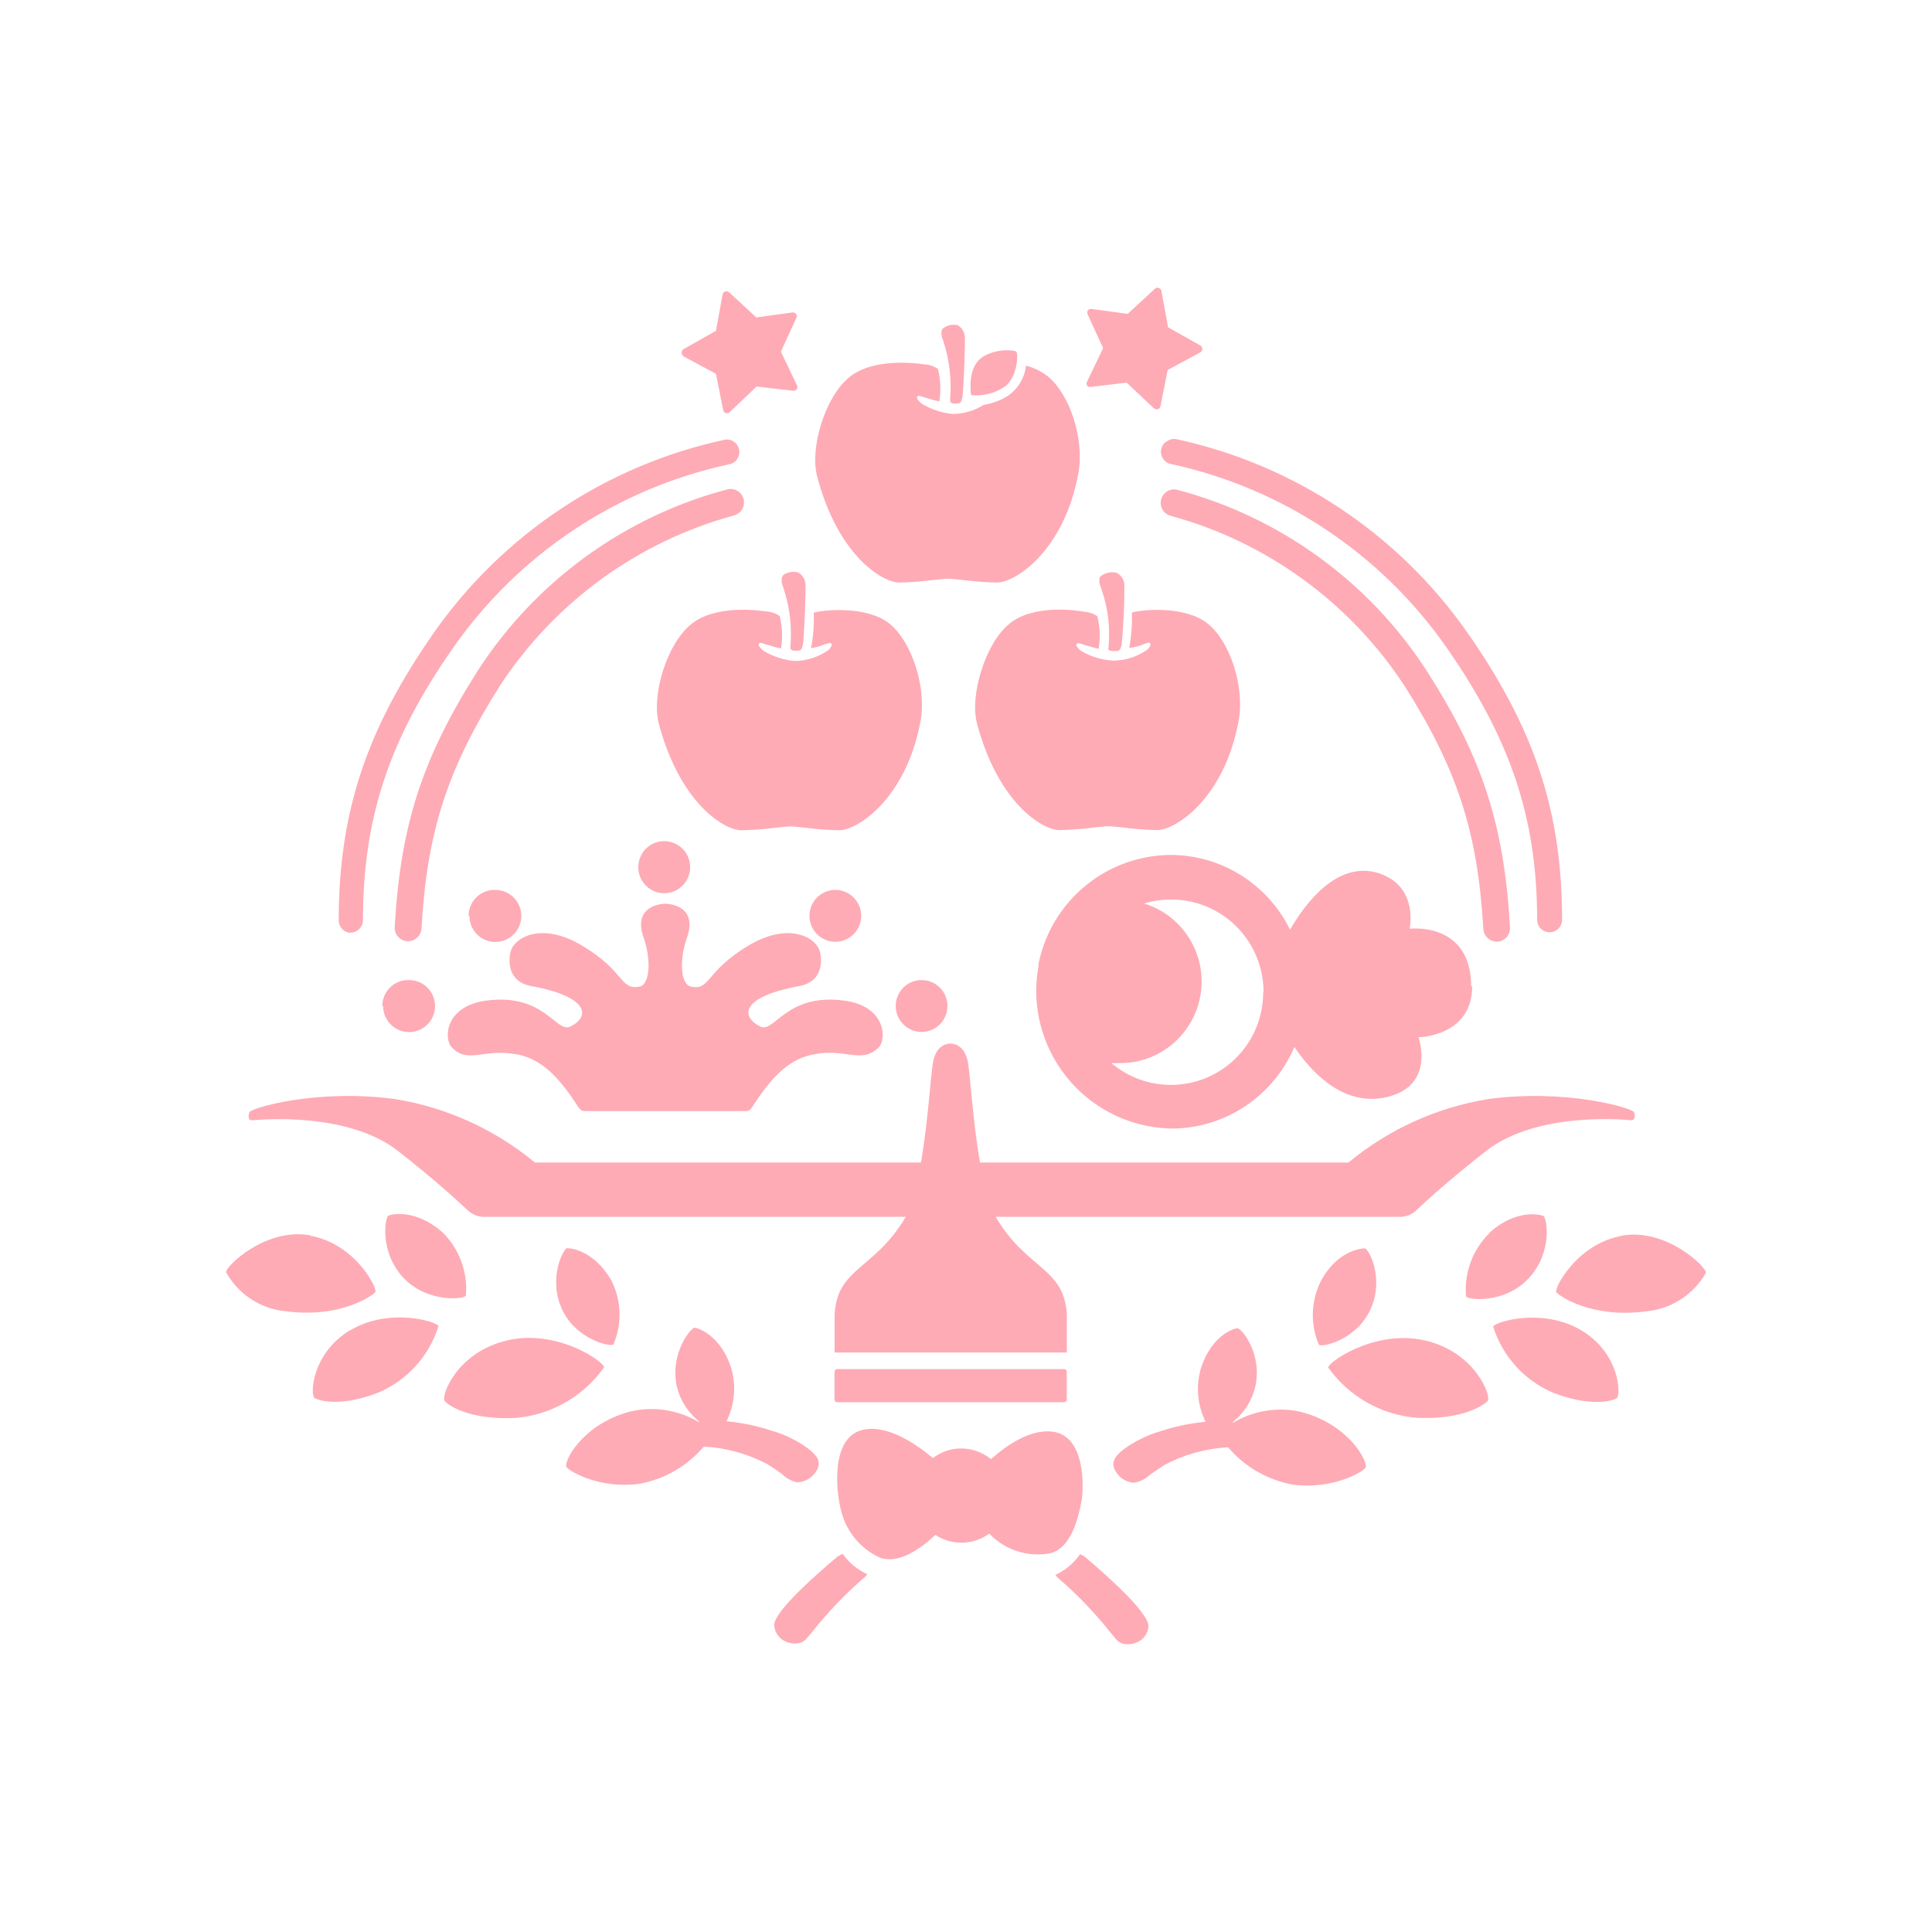 <svg width="94" height="94" viewBox="0 0 94 94" fill="none" xmlns="http://www.w3.org/2000/svg">
<path d="M47.238 19.181C47.203 18.802 47.132 17.707 47.911 17.306C48.358 17.073 48.867 16.991 49.363 17.072C49.396 17.08 49.425 17.097 49.448 17.123C49.47 17.148 49.483 17.18 49.486 17.213C49.517 17.584 49.416 18.479 48.813 18.859C48.355 19.144 47.819 19.274 47.282 19.229C47.271 19.226 47.261 19.22 47.253 19.211C47.245 19.203 47.24 19.192 47.238 19.181ZM45.918 16.662C46.202 17.557 46.307 18.5 46.226 19.437C46.226 19.538 46.226 19.635 46.468 19.635C46.71 19.635 46.745 19.635 46.816 19.353C46.886 19.07 46.965 16.627 46.947 16.441C46.947 16.318 46.914 16.196 46.855 16.088C46.795 15.98 46.709 15.889 46.604 15.824C46.479 15.792 46.349 15.79 46.223 15.817C46.097 15.845 45.979 15.902 45.878 15.983C45.851 16.005 45.829 16.033 45.817 16.066C45.786 16.23 45.809 16.398 45.883 16.547L45.918 16.662ZM43.749 28.343C44.287 28.334 44.825 28.294 45.359 28.224L45.971 28.163C46.078 28.154 46.185 28.154 46.292 28.163L46.904 28.224C47.438 28.294 47.975 28.334 48.514 28.343C49.394 28.343 51.792 26.804 52.474 22.988C52.76 21.364 52.056 19.172 50.965 18.299C50.654 18.059 50.298 17.887 49.918 17.791C49.885 18.085 49.789 18.369 49.638 18.622C49.486 18.876 49.281 19.093 49.038 19.26C48.677 19.484 48.277 19.634 47.858 19.701C47.404 19.986 46.88 20.139 46.345 20.142C45.819 20.089 45.311 19.92 44.857 19.648C44.783 19.6 44.58 19.401 44.62 19.313C44.66 19.225 44.822 19.273 44.91 19.313C45.13 19.371 45.495 19.498 45.702 19.529C45.784 19.004 45.762 18.467 45.636 17.95C45.446 17.82 45.224 17.744 44.994 17.73C44.589 17.672 42.517 17.394 41.333 18.343C40.149 19.291 39.383 21.793 39.762 23.195C40.774 27.038 42.934 28.343 43.758 28.343H43.749ZM35.683 25.084C35.852 25.047 36 24.945 36.094 24.799C36.141 24.727 36.173 24.647 36.188 24.562C36.204 24.478 36.203 24.391 36.185 24.307C36.167 24.223 36.133 24.143 36.084 24.072C36.035 24.002 35.973 23.941 35.901 23.895C35.756 23.8 35.58 23.768 35.41 23.804C30.402 25.125 26.065 28.271 23.248 32.627C20.542 36.884 19.486 40.149 19.204 45.103C19.195 45.276 19.253 45.446 19.368 45.575C19.483 45.705 19.643 45.784 19.816 45.795H19.855C20.022 45.794 20.181 45.73 20.302 45.616C20.423 45.501 20.496 45.344 20.507 45.178C20.771 40.475 21.778 37.374 24.348 33.328C27.007 29.286 31.04 26.355 35.692 25.084H35.683ZM72.812 45.817H72.856C73.028 45.806 73.189 45.727 73.304 45.597C73.418 45.468 73.477 45.298 73.468 45.125C73.186 40.171 72.147 36.906 69.424 32.649C66.607 28.293 62.27 25.147 57.262 23.826C57.093 23.79 56.916 23.823 56.771 23.917C56.626 24.011 56.524 24.159 56.487 24.329C56.469 24.413 56.468 24.5 56.484 24.584C56.499 24.669 56.531 24.749 56.578 24.821C56.672 24.967 56.82 25.069 56.989 25.105C61.642 26.379 65.673 29.314 68.328 33.359C70.898 37.405 71.906 40.506 72.17 45.209C72.183 45.373 72.257 45.526 72.378 45.638C72.499 45.75 72.657 45.812 72.821 45.813L72.812 45.817ZM17.053 45.376C17.213 45.376 17.368 45.312 17.482 45.198C17.538 45.141 17.583 45.074 17.613 45.001C17.644 44.927 17.66 44.847 17.66 44.767C17.66 39.818 18.927 35.98 22.038 31.533C25.225 26.963 30.018 23.771 35.454 22.595C35.573 22.578 35.684 22.525 35.774 22.444C35.863 22.362 35.926 22.256 35.955 22.139C35.983 22.021 35.977 21.898 35.935 21.784C35.894 21.671 35.82 21.572 35.723 21.501C35.66 21.454 35.589 21.421 35.514 21.401C35.438 21.383 35.359 21.379 35.283 21.391C29.528 22.622 24.453 25.994 21.079 30.827C17.814 35.517 16.48 39.562 16.48 44.781C16.48 44.938 16.541 45.089 16.649 45.202C16.757 45.316 16.905 45.383 17.061 45.389L17.053 45.376ZM56.734 21.488C56.669 21.535 56.615 21.595 56.573 21.663C56.532 21.731 56.504 21.807 56.492 21.886C56.479 21.965 56.483 22.046 56.502 22.124C56.52 22.202 56.554 22.275 56.602 22.339C56.697 22.469 56.839 22.557 56.998 22.582C62.424 23.762 67.207 26.952 70.388 31.515C73.498 35.98 74.788 39.822 74.788 44.75C74.788 44.911 74.852 45.066 74.966 45.18C75.08 45.294 75.234 45.358 75.395 45.358C75.556 45.358 75.71 45.294 75.824 45.18C75.881 45.124 75.925 45.057 75.956 44.983C75.986 44.909 76.002 44.83 76.002 44.75C76.002 39.531 74.682 35.486 71.408 30.796C68.032 25.965 62.958 22.594 57.205 21.36C57.122 21.349 57.038 21.356 56.958 21.38C56.879 21.405 56.805 21.446 56.742 21.501L56.734 21.488ZM33.254 17.337L34.834 18.188L35.186 19.953C35.193 19.987 35.208 20.019 35.231 20.046C35.255 20.072 35.285 20.092 35.318 20.103H35.375C35.426 20.103 35.475 20.082 35.511 20.046L36.81 18.806L38.592 19.013C38.626 19.018 38.661 19.013 38.693 18.999C38.725 18.985 38.752 18.962 38.772 18.934C38.789 18.904 38.798 18.869 38.798 18.835C38.798 18.8 38.789 18.765 38.772 18.735L37.993 17.112L38.741 15.48C38.758 15.45 38.768 15.415 38.768 15.38C38.768 15.345 38.758 15.311 38.741 15.281C38.72 15.253 38.692 15.23 38.659 15.217C38.627 15.203 38.591 15.198 38.556 15.202L36.796 15.444L35.476 14.222C35.45 14.2 35.418 14.185 35.385 14.178C35.351 14.171 35.316 14.173 35.283 14.183C35.25 14.194 35.221 14.214 35.198 14.24C35.176 14.267 35.161 14.298 35.155 14.333L34.834 16.097L33.267 16.98C33.237 16.997 33.211 17.021 33.194 17.052C33.176 17.082 33.166 17.116 33.166 17.151C33.164 17.187 33.171 17.223 33.187 17.255C33.202 17.288 33.225 17.316 33.254 17.337ZM53.055 18.828L54.815 18.616L56.135 19.86C56.173 19.894 56.221 19.913 56.272 19.913C56.29 19.917 56.31 19.917 56.329 19.913C56.362 19.904 56.393 19.886 56.416 19.86C56.44 19.834 56.455 19.802 56.461 19.768L56.813 18.003L58.392 17.147C58.424 17.132 58.451 17.109 58.47 17.079C58.488 17.049 58.498 17.015 58.498 16.98C58.498 16.944 58.489 16.91 58.471 16.88C58.453 16.849 58.428 16.824 58.397 16.807L56.831 15.925L56.509 14.161C56.504 14.126 56.489 14.094 56.467 14.067C56.444 14.041 56.415 14.021 56.382 14.011C56.349 13.999 56.313 13.997 56.279 14.004C56.245 14.011 56.214 14.027 56.188 14.05L54.868 15.272L53.108 15.03C53.073 15.026 53.037 15.031 53.005 15.045C52.973 15.059 52.944 15.081 52.923 15.109C52.906 15.139 52.897 15.172 52.897 15.206C52.897 15.24 52.906 15.274 52.923 15.303L53.671 16.94L52.892 18.563C52.875 18.594 52.867 18.628 52.867 18.663C52.867 18.697 52.875 18.731 52.892 18.762C52.912 18.785 52.937 18.803 52.965 18.815C52.994 18.826 53.025 18.831 53.055 18.828ZM32.374 43.457C32.62 43.446 32.858 43.363 33.058 43.217C33.258 43.072 33.411 42.871 33.498 42.639C33.586 42.408 33.603 42.155 33.549 41.914C33.494 41.672 33.371 41.452 33.193 41.281C33.015 41.109 32.791 40.993 32.548 40.948C32.306 40.902 32.055 40.929 31.827 41.025C31.6 41.121 31.405 41.282 31.268 41.488C31.152 41.66 31.081 41.859 31.061 42.066C31.04 42.273 31.07 42.481 31.149 42.674C31.246 42.909 31.41 43.109 31.622 43.249C31.833 43.389 32.081 43.461 32.334 43.457H32.374ZM22.839 44.56C22.838 44.811 22.912 45.056 23.05 45.265C23.188 45.474 23.386 45.637 23.616 45.733C23.847 45.83 24.101 45.855 24.347 45.807C24.592 45.758 24.818 45.637 24.995 45.46C25.171 45.283 25.291 45.057 25.34 44.811C25.389 44.565 25.363 44.31 25.267 44.078C25.171 43.846 25.008 43.649 24.8 43.51C24.592 43.371 24.347 43.298 24.097 43.298C23.929 43.293 23.761 43.322 23.604 43.383C23.447 43.444 23.303 43.536 23.182 43.654C23.061 43.771 22.965 43.912 22.899 44.068C22.833 44.224 22.799 44.391 22.799 44.56H22.839ZM18.641 48.945C18.64 49.196 18.713 49.441 18.852 49.65C18.99 49.859 19.187 50.022 19.418 50.118C19.648 50.215 19.902 50.24 20.147 50.192C20.393 50.144 20.618 50.023 20.795 49.846C20.973 49.67 21.093 49.444 21.142 49.198C21.192 48.953 21.167 48.698 21.071 48.466C20.976 48.234 20.814 48.036 20.606 47.897C20.398 47.758 20.154 47.683 19.904 47.684C19.65 47.675 19.399 47.743 19.184 47.88C18.969 48.017 18.801 48.217 18.701 48.452C18.635 48.608 18.601 48.776 18.601 48.945H18.641ZM40.642 45.822C40.891 45.822 41.134 45.748 41.341 45.609C41.548 45.471 41.709 45.274 41.805 45.043C41.9 44.812 41.925 44.559 41.876 44.314C41.828 44.069 41.708 43.844 41.532 43.668C41.356 43.491 41.132 43.371 40.888 43.322C40.643 43.274 40.39 43.299 40.16 43.395C39.931 43.49 39.734 43.651 39.596 43.859C39.435 44.099 39.362 44.387 39.389 44.675C39.415 44.963 39.539 45.233 39.74 45.44C39.968 45.676 40.279 45.813 40.607 45.822H40.642ZM44.84 47.684C44.591 47.684 44.348 47.758 44.141 47.896C43.934 48.035 43.773 48.232 43.677 48.462C43.582 48.693 43.557 48.947 43.605 49.191C43.654 49.436 43.774 49.661 43.95 49.837C44.126 50.014 44.35 50.134 44.594 50.183C44.839 50.232 45.092 50.206 45.322 50.111C45.551 50.016 45.748 49.854 45.886 49.646C46.002 49.472 46.073 49.273 46.093 49.065C46.113 48.856 46.08 48.647 45.999 48.454C45.934 48.298 45.838 48.158 45.717 48.04C45.597 47.922 45.454 47.83 45.297 47.769C45.14 47.708 44.973 47.679 44.805 47.684H44.84ZM25.122 51.292C26.253 51.504 27.098 52.254 28.084 53.785C28.172 53.921 28.264 54.058 28.427 54.058H36.308C36.471 54.058 36.563 53.921 36.651 53.785C37.637 52.254 38.481 51.504 39.612 51.292C41.157 51.001 41.9 51.773 42.741 50.974C43.15 50.586 43.128 48.95 41.06 48.681C38.235 48.319 37.69 50.273 36.994 49.947C36.088 49.505 35.921 48.522 38.9 47.974C39.859 47.798 40.044 47.008 39.903 46.347C39.745 45.592 38.371 44.847 36.444 45.989C34.306 47.255 34.583 48.195 33.628 48.005C33.105 47.913 33.047 46.682 33.421 45.632C34.007 43.969 32.37 43.969 32.37 43.969C32.37 43.969 30.728 43.969 31.318 45.632C31.688 46.686 31.63 47.913 31.107 48.005C30.152 48.178 30.429 47.255 28.291 45.989C26.363 44.847 24.99 45.592 24.832 46.347C24.691 47.008 24.876 47.798 25.835 47.974C28.814 48.522 28.647 49.528 27.745 49.947C27.045 50.273 26.504 48.319 23.675 48.681C21.607 48.95 21.585 50.586 21.994 50.974C22.799 51.773 23.543 51.005 25.087 51.292H25.122ZM71.628 47.983C71.628 50.436 69.015 50.467 69.015 50.467C69.015 50.467 69.895 52.902 67.347 53.405C65.266 53.811 63.73 52.06 62.978 50.939C62.483 52.102 61.663 53.095 60.618 53.799C59.572 54.504 58.345 54.89 57.086 54.91C55.327 54.902 53.642 54.201 52.393 52.957C51.146 51.716 50.435 50.03 50.415 48.266C50.415 47.85 50.452 47.435 50.525 47.026V46.911C50.827 45.403 51.643 44.047 52.833 43.078C54.023 42.108 55.513 41.584 57.046 41.596C58.241 41.615 59.408 41.965 60.417 42.608C61.426 43.249 62.239 44.158 62.766 45.235C63.462 44.022 65.142 41.67 67.299 42.566C69.01 43.276 68.583 45.187 68.583 45.187C68.583 45.187 71.567 44.82 71.58 47.983H71.628ZM61.477 48.266C61.477 47.675 61.361 47.089 61.135 46.543C60.91 45.997 60.579 45.501 60.163 45.084C59.32 44.24 58.179 43.766 56.989 43.766C56.542 43.763 56.096 43.828 55.669 43.96C56.581 44.241 57.361 44.844 57.866 45.657C58.371 46.469 58.565 47.438 58.414 48.384C58.263 49.329 57.776 50.188 57.044 50.801C56.311 51.415 55.382 51.743 54.428 51.724H54.076C54.73 52.278 55.529 52.633 56.376 52.746C57.224 52.86 58.087 52.728 58.863 52.367C59.639 52.005 60.295 51.429 60.756 50.705C61.216 49.982 61.46 49.142 61.459 48.283L61.477 48.266ZM51.797 66.613H40.734C40.717 66.613 40.7 66.617 40.684 66.623C40.668 66.63 40.653 66.639 40.641 66.652C40.629 66.664 40.619 66.679 40.613 66.695C40.606 66.711 40.602 66.728 40.602 66.745V68.091C40.602 68.109 40.605 68.126 40.611 68.142C40.618 68.159 40.627 68.174 40.64 68.186C40.652 68.198 40.667 68.208 40.683 68.215C40.7 68.221 40.717 68.224 40.734 68.223H51.77C51.797 68.224 51.822 68.217 51.844 68.202C51.867 68.188 51.884 68.167 51.894 68.142C51.9 68.126 51.903 68.109 51.902 68.091V66.745C51.902 66.727 51.899 66.709 51.892 66.693C51.884 66.676 51.874 66.661 51.86 66.649C51.847 66.636 51.832 66.627 51.815 66.621C51.797 66.614 51.779 66.612 51.761 66.613H51.797ZM12.335 54.504C12.569 54.481 16.903 54.062 19.376 56.008C21.11 57.367 22.223 58.381 22.738 58.871C22.958 59.086 23.253 59.206 23.56 59.206H44.061C44.026 59.276 43.988 59.343 43.947 59.409C42.745 61.319 41.399 61.641 40.84 62.885C40.696 63.24 40.617 63.618 40.607 64.002V65.806H51.907V64.002C51.896 63.618 51.817 63.24 51.673 62.885C51.114 61.641 49.768 61.319 48.567 59.409C48.525 59.344 48.487 59.276 48.452 59.206H68.104C68.411 59.207 68.707 59.086 68.927 58.871C69.446 58.381 70.555 57.367 72.293 56.008C74.783 54.054 79.118 54.481 79.333 54.504C79.549 54.526 79.566 54.31 79.505 54.115C79.443 53.921 76.227 52.955 72.398 53.476C69.902 53.883 67.557 54.948 65.605 56.564H47.682C47.326 54.534 47.203 52.249 47.089 51.658C46.908 50.736 46.257 50.776 46.243 50.776C46.23 50.776 45.579 50.732 45.399 51.658C45.284 52.249 45.161 54.534 44.809 56.564H26.029C24.076 54.948 21.732 53.883 19.235 53.476C15.407 52.955 12.195 53.917 12.133 54.115C12.072 54.314 12.067 54.534 12.3 54.504H12.335ZM40.206 31.33C40.294 31.304 40.409 31.246 40.453 31.33C40.497 31.414 40.374 31.577 40.303 31.63C39.817 31.973 39.238 32.158 38.644 32.159C38.118 32.109 37.61 31.942 37.157 31.67C37.078 31.617 36.88 31.423 36.915 31.335C36.95 31.246 37.117 31.29 37.21 31.335C37.425 31.392 37.795 31.52 38.002 31.551C38.084 31.025 38.061 30.488 37.936 29.971C37.745 29.841 37.523 29.765 37.294 29.751C36.889 29.693 34.816 29.411 33.633 30.364C32.449 31.317 31.683 33.809 32.057 35.217C33.087 39.09 35.243 40.396 36.07 40.396C36.609 40.386 37.147 40.347 37.681 40.277L38.292 40.215C38.398 40.206 38.504 40.206 38.609 40.215L39.221 40.277C39.757 40.347 40.296 40.386 40.836 40.396C41.716 40.396 44.109 38.856 44.796 35.04C45.078 33.412 44.356 31.224 43.287 30.351C42.217 29.477 40.132 29.654 39.59 29.812C39.617 30.391 39.572 30.97 39.458 31.537C39.704 31.5 39.944 31.43 40.171 31.33H40.206ZM38.103 28.008C38.075 28.032 38.054 28.062 38.042 28.096C38.011 28.258 38.035 28.426 38.108 28.573L38.143 28.688C38.433 29.582 38.539 30.526 38.455 31.462C38.455 31.564 38.455 31.661 38.706 31.661C38.957 31.661 38.988 31.661 39.058 31.383C39.128 31.105 39.212 28.652 39.19 28.467C39.19 28.343 39.158 28.222 39.097 28.114C39.036 28.007 38.948 27.917 38.842 27.854C38.71 27.817 38.572 27.812 38.437 27.839C38.303 27.866 38.176 27.924 38.068 28.008H38.103ZM54.195 31.679C54.441 31.679 54.489 31.679 54.569 31.396C54.663 30.429 54.708 29.457 54.705 28.485C54.704 28.359 54.67 28.236 54.606 28.128C54.541 28.02 54.45 27.932 54.34 27.872C54.208 27.838 54.069 27.834 53.935 27.861C53.801 27.887 53.675 27.944 53.565 28.026C53.535 28.046 53.512 28.076 53.499 28.11C53.467 28.273 53.491 28.443 53.57 28.591L53.605 28.705C53.911 29.596 54.023 30.542 53.935 31.48C53.891 31.595 53.935 31.679 54.159 31.679H54.195ZM49.108 30.355C47.982 31.238 47.159 33.8 47.537 35.208C48.567 39.081 50.723 40.387 51.546 40.387C52.086 40.378 52.625 40.338 53.161 40.268L53.768 40.206C53.875 40.197 53.982 40.197 54.089 40.206L54.701 40.268C55.235 40.338 55.773 40.378 56.311 40.387C57.191 40.387 59.589 38.847 60.271 35.031C60.557 33.404 59.853 31.215 58.762 30.342C57.671 29.468 55.611 29.645 55.07 29.804C55.092 30.382 55.048 30.96 54.938 31.529C55.207 31.495 55.47 31.423 55.717 31.312C55.805 31.286 55.924 31.229 55.968 31.312C56.012 31.396 55.889 31.559 55.814 31.613C55.33 31.956 54.752 32.14 54.159 32.142C53.616 32.111 53.088 31.953 52.615 31.683C52.536 31.63 52.334 31.436 52.373 31.348C52.413 31.259 52.575 31.304 52.663 31.348C52.883 31.405 53.249 31.533 53.456 31.564C53.537 31.038 53.516 30.502 53.394 29.985C53.202 29.854 52.978 29.778 52.747 29.764C52.329 29.689 50.257 29.389 49.095 30.36L49.108 30.355ZM52.615 73.063C52.752 72.282 52.778 69.931 51.295 69.67C50.195 69.481 49.007 70.288 48.215 70.994C47.806 70.659 47.295 70.475 46.767 70.473C46.27 70.473 45.786 70.638 45.39 70.941C44.483 70.182 43.093 69.273 41.927 69.582C40.409 69.983 40.686 72.578 40.906 73.429C41.02 73.942 41.251 74.422 41.581 74.831C41.911 75.24 42.331 75.566 42.807 75.784C43.687 76.115 44.743 75.396 45.513 74.682C45.886 74.926 46.322 75.056 46.767 75.057C47.257 75.061 47.736 74.906 48.131 74.616C48.507 75.01 48.976 75.305 49.493 75.472C50.011 75.639 50.562 75.674 51.097 75.573C52.114 75.33 52.461 73.861 52.615 73.063ZM29.391 66.538C29.461 66.309 27.16 64.637 24.683 65.215C22.205 65.793 21.448 67.936 21.633 68.162C21.818 68.386 22.848 69.092 25.065 68.991C25.916 68.923 26.741 68.67 27.485 68.249C28.228 67.829 28.871 67.251 29.369 66.556L29.391 66.538ZM27.604 60.719C27.424 60.719 26.654 62.175 27.336 63.684C28.018 65.193 29.76 65.559 29.848 65.409C30.062 64.908 30.162 64.365 30.14 63.82C30.119 63.275 29.977 62.742 29.725 62.259C28.88 60.843 27.767 60.711 27.582 60.737L27.604 60.719ZM17.044 64.712C15.143 65.863 15.09 67.888 15.306 68.02C15.521 68.153 16.577 68.462 18.386 67.764C19.082 67.473 19.707 67.032 20.217 66.472C20.726 65.913 21.107 65.249 21.334 64.526C21.338 64.328 18.953 63.569 17.039 64.73L17.044 64.712ZM15.09 60.102C12.89 59.714 10.927 61.663 11.002 61.906C11.296 62.432 11.713 62.879 12.216 63.208C12.719 63.538 13.295 63.74 13.893 63.798C16.573 64.151 18.122 63.035 18.258 62.872C18.394 62.709 17.299 60.512 15.085 60.12L15.09 60.102ZM18.914 59.122C18.733 59.197 18.443 60.887 19.613 62.153C20.784 63.419 22.628 63.212 22.667 63.035C22.716 62.468 22.639 61.896 22.44 61.361C22.241 60.827 21.927 60.344 21.519 59.947C20.229 58.822 19.085 59.069 18.909 59.14L18.914 59.122ZM38.847 72.114C38.929 72.113 39.011 72.099 39.089 72.07C39.238 72.022 39.375 71.945 39.493 71.841C39.611 71.738 39.707 71.612 39.775 71.47C39.812 71.39 39.831 71.303 39.831 71.214C39.831 71.126 39.812 71.039 39.775 70.958C39.564 70.544 38.596 69.935 37.703 69.657L37.593 69.626C36.865 69.38 36.112 69.22 35.348 69.15C35.75 68.339 35.829 67.405 35.569 66.538C35.053 64.968 33.984 64.624 33.808 64.597C33.632 64.571 32.581 65.832 32.928 67.451C33.093 68.139 33.487 68.75 34.046 69.181H33.98C32.973 68.585 31.776 68.407 30.64 68.682C28.286 69.317 27.41 71.153 27.56 71.373C27.71 71.594 29.188 72.458 31.107 72.194C32.329 71.972 33.438 71.331 34.244 70.381C35.32 70.439 36.37 70.729 37.324 71.232C37.645 71.426 37.879 71.598 38.063 71.731C38.275 71.943 38.547 72.084 38.842 72.132L38.847 72.114ZM69.336 65.219C66.854 64.654 64.557 66.326 64.627 66.543C65.127 67.242 65.773 67.822 66.52 68.243C67.268 68.665 68.098 68.917 68.953 68.982C71.153 69.084 72.2 68.373 72.385 68.153C72.57 67.932 71.782 65.784 69.336 65.219ZM66.41 60.737C66.229 60.737 65.089 60.843 64.293 62.277C64.041 62.759 63.899 63.293 63.877 63.837C63.856 64.382 63.956 64.925 64.17 65.426C64.258 65.576 65.991 65.228 66.682 63.702C67.373 62.175 66.585 60.75 66.401 60.737H66.41ZM63.36 68.709C62.225 68.434 61.028 68.613 60.02 69.207H59.954C60.513 68.776 60.908 68.166 61.072 67.478C61.442 65.859 60.394 64.602 60.192 64.624C59.989 64.645 58.942 64.994 58.432 66.565C58.175 67.432 58.255 68.365 58.656 69.176C57.892 69.246 57.139 69.406 56.412 69.653L56.302 69.683C55.422 69.961 54.441 70.566 54.23 70.985C54.193 71.065 54.173 71.152 54.173 71.241C54.173 71.329 54.193 71.416 54.23 71.497C54.299 71.638 54.396 71.764 54.514 71.867C54.633 71.97 54.771 72.048 54.92 72.097C54.998 72.125 55.08 72.14 55.163 72.141C55.452 72.1 55.721 71.968 55.933 71.766C56.122 71.633 56.373 71.461 56.672 71.267C57.626 70.764 58.676 70.474 59.752 70.416C60.559 71.366 61.667 72.006 62.889 72.229C64.812 72.494 66.291 71.629 66.44 71.408C66.59 71.188 65.706 69.344 63.351 68.709H63.36ZM76.957 64.738C75.038 63.578 72.653 64.337 72.649 64.553C72.877 65.27 73.258 65.929 73.764 66.484C74.271 67.04 74.892 67.478 75.584 67.769C77.41 68.47 78.466 68.162 78.664 68.025C78.862 67.888 78.844 65.881 76.948 64.73L76.957 64.738ZM78.91 60.128C76.71 60.521 75.588 62.709 75.725 62.877C75.861 63.044 77.41 64.156 80.09 63.803C80.689 63.749 81.266 63.55 81.772 63.225C82.278 62.899 82.699 62.456 82.998 61.933C83.064 61.681 81.093 59.731 78.902 60.12L78.91 60.128ZM72.482 59.983C72.074 60.379 71.759 60.862 71.559 61.396C71.36 61.93 71.281 62.502 71.329 63.071C71.369 63.243 73.199 63.468 74.383 62.188C75.566 60.909 75.263 59.233 75.087 59.158C74.911 59.083 73.758 58.822 72.473 59.974L72.482 59.983ZM40.998 75.599C40.932 75.629 40.869 75.665 40.809 75.705H40.783C38.05 78.008 37.659 78.793 37.667 79.071C37.678 79.256 37.744 79.433 37.856 79.58C37.968 79.727 38.122 79.837 38.297 79.896C38.465 79.96 38.647 79.98 38.825 79.954C38.974 79.933 39.111 79.863 39.216 79.755C39.273 79.693 39.361 79.587 39.493 79.428C40.267 78.449 41.131 77.546 42.076 76.733C42.126 76.695 42.166 76.647 42.195 76.592C41.716 76.373 41.303 76.03 40.998 75.599ZM52.742 75.723C52.681 75.682 52.616 75.647 52.549 75.617C52.246 76.054 51.833 76.403 51.352 76.627C51.383 76.681 51.423 76.729 51.471 76.768C52.417 77.582 53.283 78.484 54.058 79.464C54.19 79.623 54.274 79.728 54.331 79.79C54.436 79.898 54.574 79.968 54.723 79.989C54.902 80.015 55.085 79.995 55.255 79.931C55.429 79.873 55.582 79.763 55.694 79.616C55.805 79.469 55.87 79.291 55.88 79.106C55.867 78.82 55.475 78.026 52.742 75.71V75.723Z" fill="#FE2F47" fill-opacity="0.4"/>
</svg>
